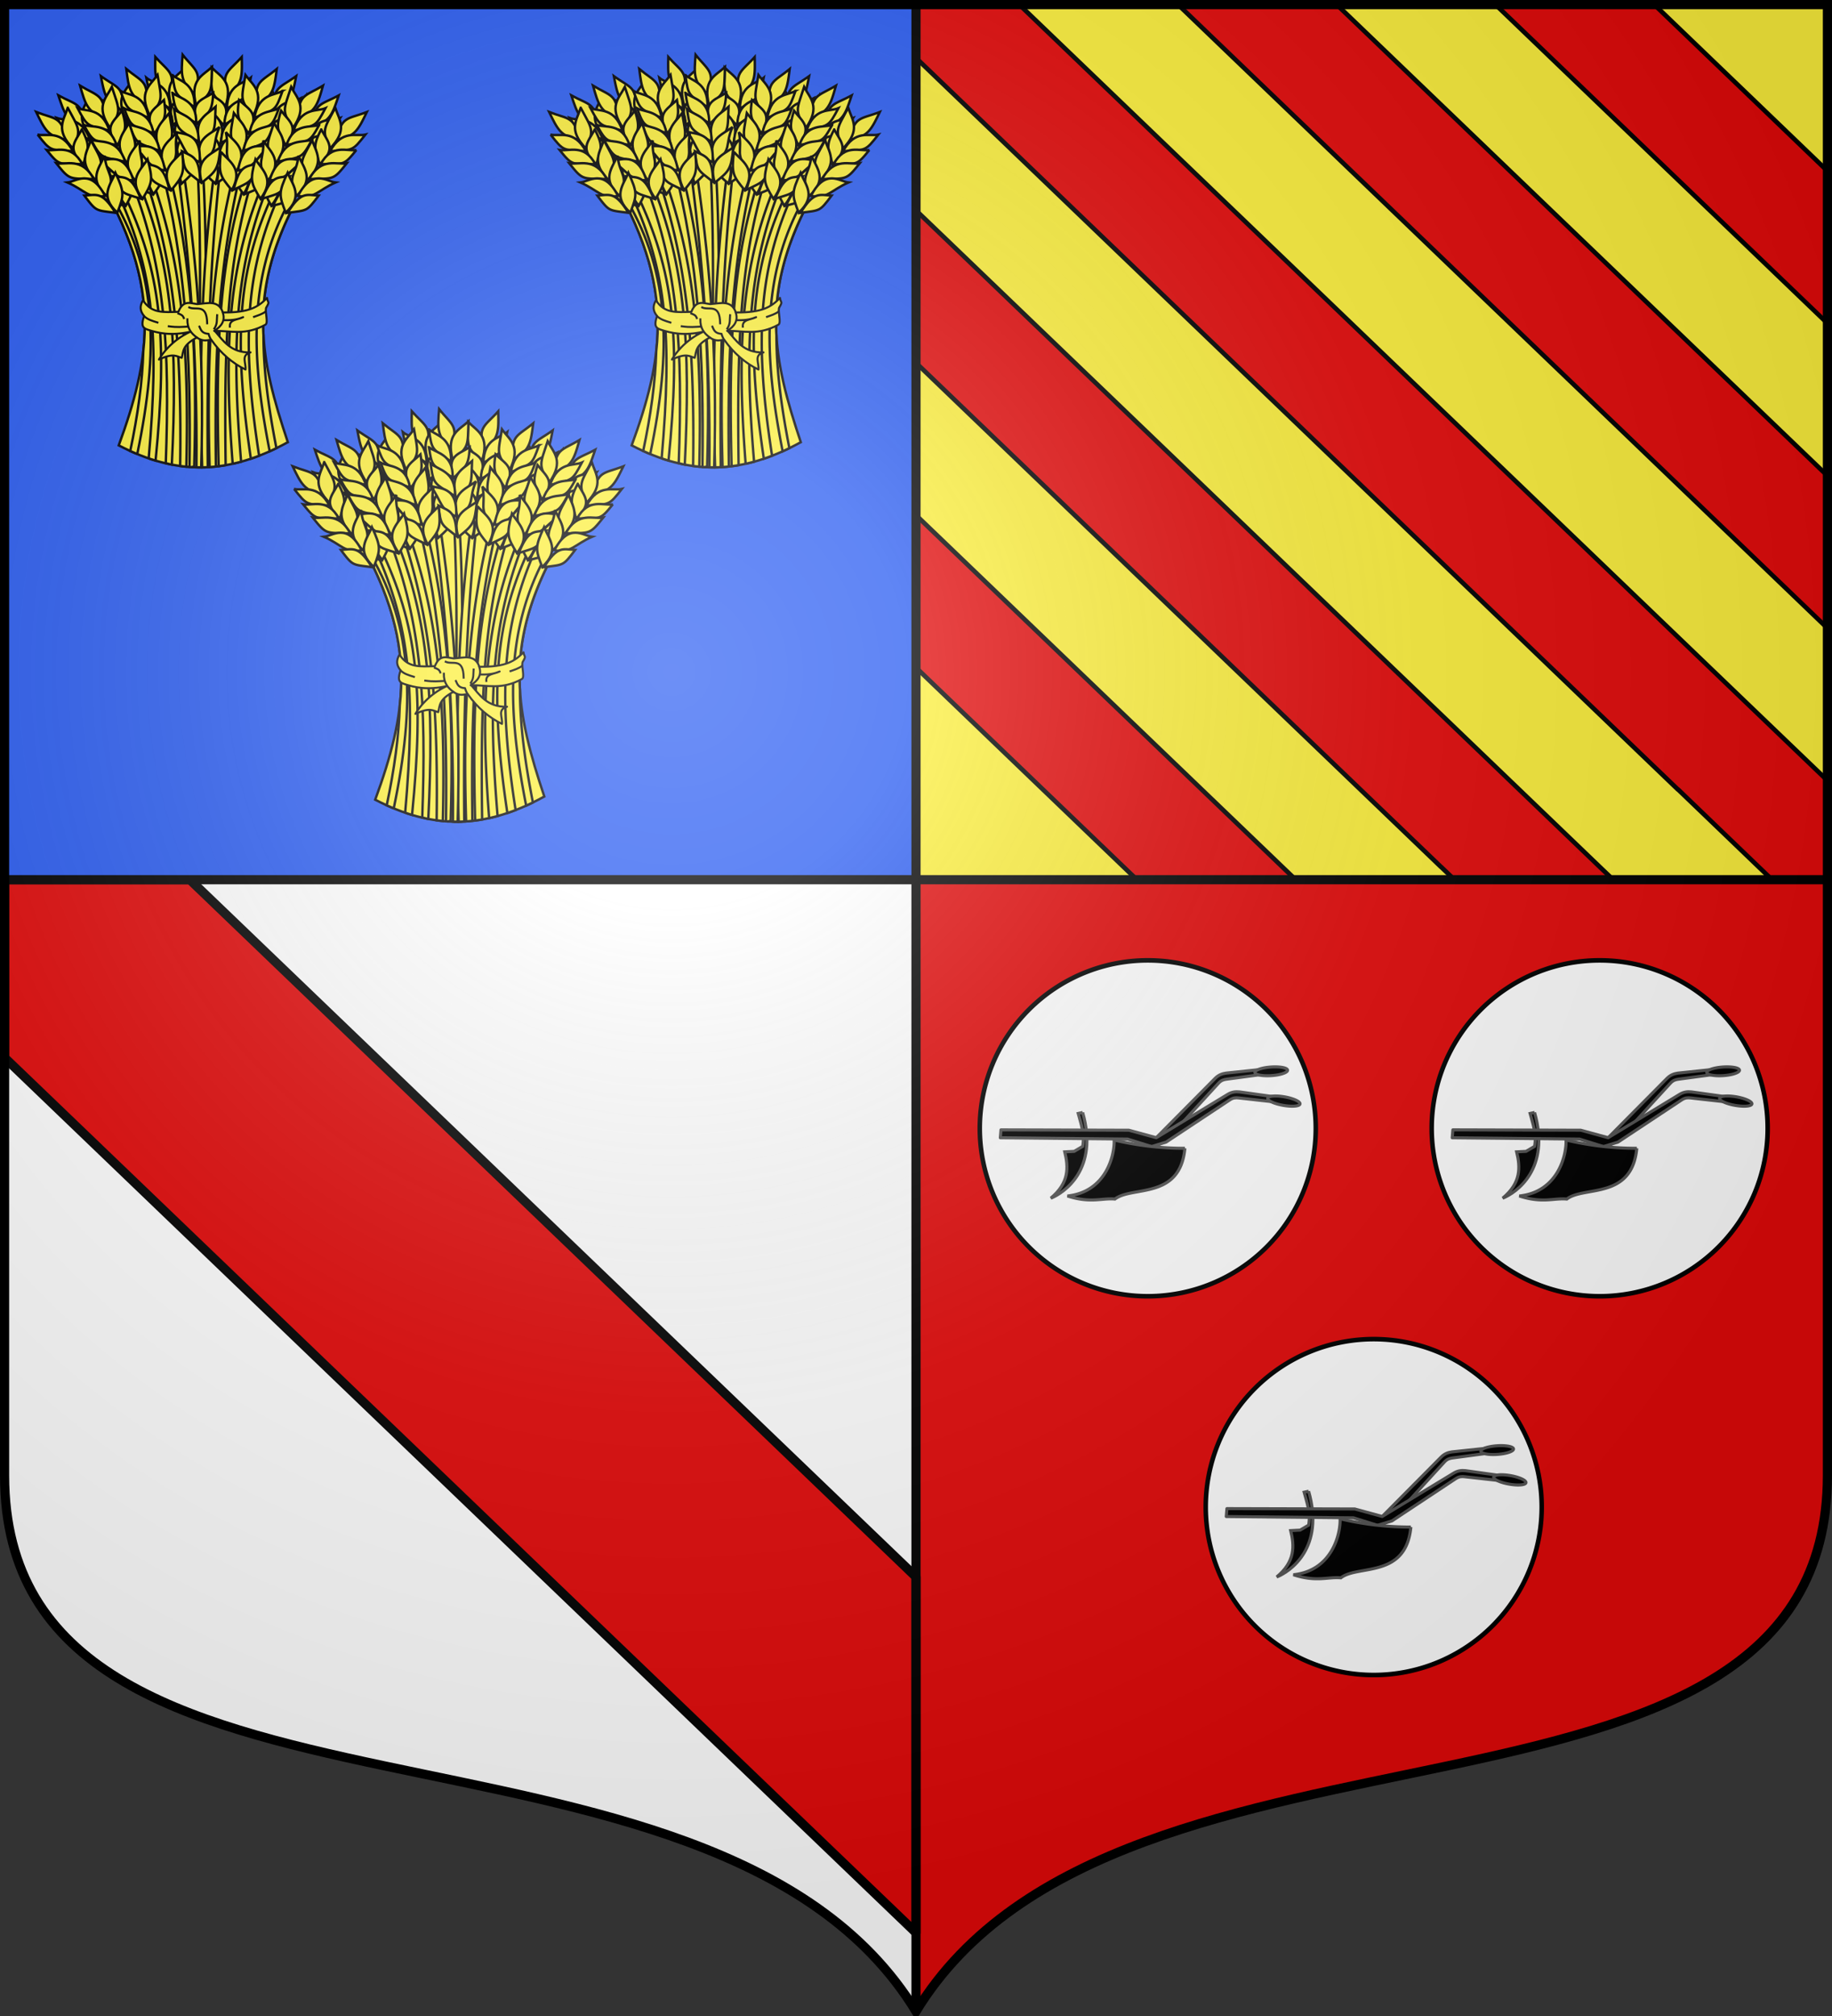<svg xmlns="http://www.w3.org/2000/svg" xmlns:xlink="http://www.w3.org/1999/xlink" width="600" height="660" version="1.0"><rect width="100%" height="100%" fill="#333333" stroke="none"/><defs><g id="b"><path id="a" d="M0 0v1h.5z" transform="rotate(18 3.157 -.5)"/><use xlink:href="#a" width="810" height="540" transform="scale(-1 1)"/></g><g id="c"><use xlink:href="#b" width="810" height="540" transform="rotate(72)"/><use xlink:href="#b" width="810" height="540" transform="rotate(144)"/></g><g id="f"><path id="e" d="M0 0v1h.5z" transform="rotate(18 3.157 -.5)"/><use xlink:href="#e" width="810" height="540" transform="scale(-1 1)"/></g><g id="g"><use xlink:href="#f" width="810" height="540" transform="rotate(72)"/><use xlink:href="#f" width="810" height="540" transform="rotate(144)"/></g><g id="i"><path id="h" d="M0 0v1h.5z" transform="rotate(18 3.157 -.5)"/><use xlink:href="#h" width="810" height="540" transform="scale(-1 1)"/></g><g id="j"><use xlink:href="#i" width="810" height="540" transform="rotate(72)"/><use xlink:href="#i" width="810" height="540" transform="rotate(144)"/></g><path id="k" d="M-298.5-298.5V183c0 129.055 231.64 65.948 298.5 175.5C66.86 248.948 298.5 312.055 298.5 183v-481.5z"/><path id="d" d="M2.922 27.673c0-5.952 2.317-9.844 5.579-11.013 1.448-.519 3.307-.273 5.018 1.447 2.119 2.129 2.736 7.993-3.483 9.121.658-.956.619-3.081-.714-3.787-.99-.524-2.113-.253-2.676.123-.824.552-1.729 2.106-1.679 4.108z"/><radialGradient id="n" cx="-80" cy="-80" r="405" gradientUnits="userSpaceOnUse"><stop offset="0" style="stop-color:#fff;stop-opacity:.31"/><stop offset=".19" style="stop-color:#fff;stop-opacity:.25"/><stop offset=".6" style="stop-color:#6b6b6b;stop-opacity:.125"/><stop offset="1" style="stop-color:#000;stop-opacity:.125"/></radialGradient></defs><g transform="translate(0 -392.362)"><use xlink:href="#k" width="744.094" height="1052.362" style="fill:#e20909" transform="translate(300 692.362)"/><path d="M1.5 680.362v195c0 129.055 231.64 65.948 298.5 175.5v-370.5z" style="fill:#fff"/><path d="M1.5 288v58.25L300 632.75v-116.5L62.188 288z" style="opacity:1;fill:#e20909;fill-opacity:1;fill-rule:nonzero;stroke:#000;stroke-width:3;stroke-linecap:butt;stroke-linejoin:round;stroke-miterlimit:4;stroke-dasharray:none;stroke-opacity:1" transform="translate(0 392.362)"/><path d="M300 393.862v286.5h298.5v-286.5z" style="opacity:1;fill:#fcef3c;fill-opacity:1;fill-rule:nonzero;stroke:none;stroke-width:1;stroke-linecap:butt;stroke-linejoin:round;stroke-miterlimit:4;stroke-dasharray:none;stroke-opacity:1"/><path d="M1.5 393.862v286.5H300v-286.5z" style="opacity:1;fill:#2b5df2;fill-opacity:1;fill-rule:nonzero;stroke:none;stroke-width:1;stroke-linecap:butt;stroke-linejoin:round;stroke-miterlimit:4;stroke-dasharray:none;stroke-opacity:1"/><path d="M300 1.5v17.469l249.531 239.5.032-.031L580.343 288H598.5v-32.469l-27.469-26.344L333.813 1.5zm85.813 0 159.28 152.875 42.345 40.656 11.062 10.625V155.72l-1.406-1.344h-.032L437.783 1.5zm103.968 0L598.5 105.844V55.969L541.781 1.5zM300 68.875v49.906l171.938 165.032h.03l4.376 4.187h51.969l-4.375-4.187zm0 99.781v49.906L372.344 288h52l-72.188-69.281-47.469-45.563z" style="opacity:1;fill:#e20909;fill-opacity:1;fill-rule:nonzero;stroke:#000;stroke-width:1.5;stroke-linecap:butt;stroke-linejoin:round;stroke-miterlimit:4;stroke-dasharray:none;stroke-opacity:1" transform="translate(0 392.362)"/></g><path d="M300 658.5V1.5M1.5 288h597" style="opacity:1;fill:none;fill-opacity:1;fill-rule:nonzero;stroke:#000;stroke-width:3;stroke-linecap:butt;stroke-linejoin:round;stroke-miterlimit:4;stroke-dasharray:none;stroke-dashoffset:0;stroke-opacity:1"/><g id="l"><g style="fill:#fcef3c;stroke:#000;stroke-width:3"><path stroke-width=".788" d="M122.886 261.809c10.395-28.286 13.066-49.545-2.08-79.282 24.853-24.345 43.205-16.512 59.803 0-15.63 30.06-11.428 51.133-2.34 78.242-19.517 10.767-36.56 10.854-55.383 1.04z"/><path stroke-width=".788" d="M150.088 167.084q-.77.027-1.55.098c1.876 34.07.534 67.94.353 101.826q1.037.015 2.075-.017c-.249-34.074 1.596-67.126-.771-101.907z"/><path stroke-width=".788" d="M154.821 167.33c-4.286 31.14-5.807 62.554-4.601 101.678a48 48 0 0 0 1.837-.058c-.396-38.622.827-70.048 4.495-101.325a29 29 0 0 0-1.73-.295zM163.173 134.66c-4.425 4.973-6.853 4.985-4.61 12.502 4.889-3.445 4.75-6.209 4.61-12.502z"/><path stroke-width=".788" d="M153.341 138.144c2.913 2.989 7.152 4.473 4.492 12.753-5.3-4.438-4.615-4.915-4.492-12.753z"/><path stroke-width=".788" d="M152.478 146.56c3.84 2.687 7.353 3.193 4.753 10.423-3.375-3.943-4.821-3.564-4.753-10.423z"/><path stroke-width=".788" d="M151.444 151.059c2.916 2.93 7.156 4.388 4.506 12.493-5.304-4.352-4.62-4.819-4.506-12.493z"/><path stroke-width=".788" d="M149.774 157.606c3.403 2.869 8.321 4.326 5.343 12.15-5.882-4.806-2.99-6.027-5.343-12.15z"/><path stroke-width=".788" d="M149.142 164.206c3.202 2.77 8.215 4.324 5.398 11.893-4.538-4.051-5.122-4.687-5.398-11.893zM166.123 141.467c-2.3 1.966-7.615 1.906-7.812 10.108 6.543-3.907 6.472-3.192 7.812-10.108z"/><path stroke-width=".788" d="M165.795 147.308c-2.449 1.828-8.145 1.732-8.294 9.43 6.98-3.619 6.91-2.948 8.294-9.43z"/><path stroke-width=".788" d="M164.976 152.6c-2.535 1.979-8.422 1.89-8.596 10.195 7.224-3.922 7.15-3.198 8.596-10.194z"/><path stroke-width=".788" d="M164.568 159.87c-2.68 1.049-8.926-.77-8.95 9.523 5.349-1.55 4.967-4.664 8.95-9.523z"/><path stroke-width=".788" d="M161.608 166.209c-3.723 1.643-5.825 1.385-6.486 9.662 5.399-3.76 5.335-3.08 6.486-9.662zM165.723 170.989c-9.321 27.2-11.213 52.804-10.114 97.641.763-.096 1.53-.204 2.297-.336-.642-44.475.97-69.126 9.524-96.354a43 43 0 0 0-1.707-.951zM181.001 140.914c-5.38 3.92-7.755 3.417-7.157 11.239 5.507-2.329 5.96-5.06 7.157-11.239z"/><path stroke-width=".788" d="M170.654 142.232c2.212 3.539 6.04 5.889 1.683 13.416-4.237-5.463-3.466-5.783-1.683-13.416z"/><path stroke-width=".788" d="M168.024 150.273c3.183 3.441 6.508 4.681 2.432 11.194-2.46-4.569-3.954-4.505-2.432-11.194z"/><path stroke-width=".788" d="M166.059 154.45c2.227 3.482 6.061 5.807 1.752 13.165-4.26-5.38-3.492-5.69-1.752-13.165z"/><path stroke-width=".788" d="M163.037 160.493c2.717 3.526 7.214 5.994 2.643 13.007-4.728-5.945-1.644-6.524-2.643-13.007z"/><path stroke-width=".788" d="M161.02 166.81c2.54 3.385 7.109 5.967 2.75 12.766-3.575-4.922-4.01-5.667-2.75-12.767zM182.44 148.192c-2.665 1.433-7.846.246-9.78 8.22 7.223-2.43 7.002-1.746 9.78-8.22z"/><path stroke-width=".788" d="M180.879 153.83c-2.781 1.267-8.326-.036-10.106 7.455 7.589-2.054 7.378-1.414 10.106-7.455z"/><path stroke-width=".788" d="M178.956 158.829c-2.898 1.395-8.632.058-10.565 8.137 7.892-2.299 7.666-1.608 10.565-8.137z"/><path stroke-width=".788" d="M177.014 165.845c-2.842.457-8.56-2.647-10.767 7.407 5.555-.379 5.843-3.503 10.767-7.407z"/><path stroke-width=".788" d="M172.775 171.412c-3.986.815-5.986.117-8.388 8.065 6.073-2.529 5.867-1.878 8.388-8.065zM174.6 177.042c-12.161 24.82-14.686 47.349-8.434 89.136a64 64 0 0 0 2.7-.977c-6.226-39.88-3.919-62.354 7.243-86.879a75 75 0 0 0-1.51-1.28zM194.93 147.231c-5.842 3.19-8.132 2.383-8.553 10.217 5.763-1.596 6.565-4.245 8.553-10.217z"/><path stroke-width=".788" d="M184.5 147.197c1.735 3.796 5.225 6.622-.07 13.52-3.493-5.965-2.688-6.183.07-13.52z"/><path stroke-width=".788" d="M180.85 154.829c2.71 3.825 5.847 5.485.961 11.416-1.848-4.85-3.337-4.98-.961-11.416z"/><path stroke-width=".788" d="M178.36 158.716c1.758 3.742 5.258 6.544.031 13.281-3.527-5.886-2.725-6.094-.031-13.28z"/><path stroke-width=".788" d="M174.58 164.317c2.238 3.848 6.377 6.878.936 13.24-3.918-6.508-.785-6.682-.935-13.24z"/><path stroke-width=".788" d="M171.761 170.318c2.08 3.687 6.277 6.84 1.074 13.016-2.908-5.343-3.243-6.139-1.074-13.016zM195.413 154.634c-2.827 1.075-7.811-.773-10.762 6.883 7.477-1.473 7.17-.824 10.762-6.883z"/><path stroke-width=".788" d="M193.135 160.022c-2.921.896-8.251-1.114-10.987 6.083 7.792-1.054 7.5-.447 10.987-6.083z"/><path stroke-width=".788" d="M190.58 164.73c-3.053 1.007-8.566-1.061-11.53 6.7 8.124-1.257 7.81-.602 11.53-6.7z"/><path stroke-width=".788" d="M187.746 171.435c-2.877.084-8.144-3.734-11.636 5.95 5.558.344 6.248-2.717 11.636-5.95z"/><path stroke-width=".788" d="M182.822 176.406c-4.058.292-5.95-.66-9.363 6.91 6.35-1.72 6.061-1.102 9.363-6.91zM143.518 168.076c-.56.15-1.123.325-1.69.51 4.155 30.972 6.87 62.266 6.505 100.405q.779.021 1.558.017c1.196-38.923-1.647-70.037-6.373-100.932zM134.873 134.66c4.424 4.973 6.852 4.985 4.608 12.502-4.887-3.445-4.75-6.209-4.608-12.502z"/><path stroke-width=".788" d="M144.704 138.144c-2.913 2.989-7.151 4.473-4.492 12.753 5.3-4.438 4.615-4.915 4.492-12.753z"/><path stroke-width=".788" d="M145.567 146.56c-3.84 2.687-7.353 3.193-4.753 10.423 3.375-3.943 4.821-3.564 4.753-10.423z"/><path stroke-width=".788" d="M146.602 151.059c-2.917 2.93-7.157 4.388-4.507 12.493 5.305-4.352 4.62-4.819 4.507-12.493z"/><path stroke-width=".788" d="M148.271 157.606c-3.403 2.869-8.321 4.326-5.343 12.15 5.882-4.806 2.99-6.027 5.343-12.15z"/><path stroke-width=".788" d="M148.903 164.206c-3.202 2.77-8.215 4.324-5.398 11.893 4.538-4.051 5.122-4.687 5.398-11.893zM131.922 141.467c2.3 1.966 7.615 1.906 7.812 10.108-6.543-3.907-6.472-3.192-7.812-10.108z"/><path stroke-width=".788" d="M132.25 147.308c2.45 1.828 8.145 1.732 8.294 9.43-6.98-3.619-6.91-2.948-8.294-9.43z"/><path stroke-width=".788" d="M133.069 152.6c2.535 1.979 8.422 1.89 8.596 10.195-7.224-3.922-7.15-3.198-8.596-10.194z"/><path stroke-width=".788" d="M133.477 159.87c2.68 1.049 8.926-.77 8.95 9.523-5.349-1.55-4.967-4.664-8.95-9.523z"/><path stroke-width=".788" d="M136.438 166.209c3.722 1.643 5.824 1.385 6.485 9.662-5.398-3.76-5.335-3.08-6.485-9.662zM133.149 172.654a53 53 0 0 0-1.674 1.074c8.822 26.609 12.141 51.313 11.526 94.829q1.013.14 2.026.237c1.07-44.026-2.36-69.517-11.878-96.14zM117.044 140.914c5.38 3.92 7.755 3.417 7.157 11.239-5.507-2.329-5.96-5.06-7.157-11.239z"/><path stroke-width=".788" d="M127.391 142.232c-2.212 3.539-6.04 5.889-1.683 13.416 4.237-5.463 3.466-5.783 1.683-13.416z"/><path stroke-width=".788" d="M130.021 150.273c-3.183 3.441-6.508 4.681-2.432 11.194 2.46-4.569 3.954-4.505 2.432-11.194z"/><path stroke-width=".788" d="M131.987 154.45c-2.228 3.482-6.062 5.807-1.753 13.165 4.26-5.38 3.493-5.69 1.753-13.165z"/><path stroke-width=".788" d="M135.008 160.493c-2.717 3.526-7.214 5.994-2.643 13.007 4.728-5.945 1.644-6.524 2.643-13.007z"/><path stroke-width=".788" d="M137.026 166.81c-2.54 3.385-7.11 5.967-2.75 12.766 3.574-4.922 4.01-5.667 2.75-12.767zM115.606 148.192c2.664 1.433 7.846.246 9.779 8.22-7.223-2.43-7.002-1.746-9.78-8.22z"/><path stroke-width=".788" d="M117.166 153.83c2.781 1.267 8.327-.036 10.107 7.455-7.59-2.054-7.378-1.414-10.107-7.455z"/><path stroke-width=".788" d="M119.09 158.829c2.897 1.395 8.631.058 10.564 8.137-7.892-2.299-7.666-1.608-10.565-8.137z"/><path stroke-width=".788" d="M121.031 165.845c2.843.457 8.56-2.647 10.767 7.407-5.555-.379-5.843-3.503-10.767-7.407z"/><path stroke-width=".788" d="M125.27 171.412c3.986.815 5.986.117 8.389 8.065-6.074-2.529-5.868-1.878-8.39-8.065zM124.454 179.142q-.674.592-1.354 1.215c11.193 24.62 13.08 45.895 9.606 85.607l.508.28q.87.29 1.74.549c3.966-40.298 1.855-62.001-10.5-87.65zM103.115 147.231c5.842 3.19 8.132 2.383 8.553 10.217-5.763-1.596-6.565-4.245-8.553-10.217z"/><path stroke-width=".788" d="M113.545 147.197c-1.735 3.796-5.225 6.622.07 13.52 3.494-5.965 2.688-6.183-.07-13.52z"/><path stroke-width=".788" d="M117.195 154.829c-2.71 3.825-5.846 5.485-.961 11.416 1.848-4.85 3.337-4.98.961-11.416z"/><path stroke-width=".788" d="M119.685 158.716c-1.757 3.742-5.258 6.544-.031 13.281 3.527-5.886 2.725-6.094.031-13.28z"/><path stroke-width=".788" d="M123.464 164.317c-2.236 3.848-6.376 6.878-.935 13.24 3.918-6.508.785-6.682.935-13.24z"/><path stroke-width=".788" d="M126.284 170.318c-2.08 3.687-6.277 6.84-1.074 13.016 2.908-5.343 3.243-6.139 1.074-13.016zM102.632 154.634c2.827 1.075 7.811-.773 10.762 6.883-7.477-1.473-7.17-.824-10.762-6.883z"/><path stroke-width=".788" d="M104.91 160.022c2.921.896 8.251-1.114 10.987 6.083-7.792-1.054-7.5-.447-10.987-6.083z"/><path stroke-width=".788" d="M107.464 164.73c3.054 1.007 8.567-1.061 11.53 6.7-8.123-1.257-7.809-.602-11.53-6.7z"/><path stroke-width=".788" d="M110.3 171.435c2.876.084 8.143-3.734 11.635 5.95-5.558.344-6.248-2.717-11.636-5.95z"/><path stroke-width=".788" d="M115.223 176.406c4.058.292 5.95-.66 9.363 6.91-6.35-1.72-6.061-1.102-9.363-6.91zM143.817 133.933c4.139 5.213 6.562 5.36 3.9 12.74-4.687-3.713-4.394-6.465-3.9-12.74z"/><path stroke-width=".788" d="M153.437 137.963c-3.076 2.82-7.39 4.064-5.2 12.48 5.54-4.134 4.883-4.648 5.2-12.48z"/><path stroke-width=".788" d="M153.827 146.413c-3.986 2.468-7.52 2.777-5.33 10.14 3.59-3.747 5.013-3.287 5.33-10.14z"/><path stroke-width=".788" d="M154.607 150.964c-3.075 2.761-7.39 3.98-5.2 12.22 5.54-4.048 4.883-4.552 5.2-12.22z"/><path stroke-width=".788" d="M155.907 157.594c-3.558 2.674-8.55 3.853-6.016 11.83 6.142-4.468 3.324-5.848 6.016-11.83z"/><path stroke-width=".788" d="M156.168 164.22c-3.352 2.585-8.445 3.855-6.057 11.57 4.758-3.79 5.377-4.392 6.057-11.57zM140.49 140.563c2.185 2.092 7.495 2.33 7.232 10.53-6.313-4.267-6.282-3.55-7.233-10.53z"/><path stroke-width=".788" d="M140.49 146.413c2.342 1.963 8.034 2.187 7.751 9.88-6.766-4.004-6.733-3.33-7.752-9.88z"/><path stroke-width=".788" d="M141.01 151.744c2.42 2.117 8.303 2.358 8.01 10.66-6.992-4.32-6.958-3.594-8.01-10.66z"/><path stroke-width=".788" d="M141.01 159.024c2.617 1.198 8.955-.268 8.4 10.01-5.253-1.846-4.697-4.935-8.4-10.01z"/><path stroke-width=".788" d="M143.61 165.52c3.624 1.848 5.737 1.71 5.933 10.01-5.18-4.057-5.154-3.375-5.933-10.01zM138.661 169.775c-.602.26-1.21.544-1.82.844 7.83 31.366 9.741 60.435 9.228 98.266q.323.023.648.04l.878-.18c1.006-33.773-.241-66.714-8.934-98.97zM125.361 138.579c5.118 4.256 7.52 3.905 6.424 11.673-5.347-2.676-5.624-5.43-6.424-11.673z"/><path stroke-width=".788" d="M135.603 140.556c-2.434 3.39-6.404 5.49-2.538 13.28 4.578-5.18 3.83-5.549 2.538-13.28z"/><path stroke-width=".788" d="M137.713 148.748c-3.397 3.231-6.794 4.256-3.143 11.017 2.747-4.403 4.234-4.244 3.143-11.017z"/><path stroke-width=".788" d="M139.407 153.043c-2.446 3.332-6.42 5.407-2.59 13.026 4.595-5.096 3.848-5.455 2.59-13.026z"/><path stroke-width=".788" d="M142.036 159.267c-2.937 3.345-7.583 5.52-3.47 12.811 5.1-5.63 2.058-6.405 3.47-12.811z"/><path stroke-width=".788" d="M143.646 165.7c-2.752 3.215-7.477 5.5-3.562 12.564 3.882-4.683 4.365-5.399 3.562-12.565zM123.46 145.75c2.567 1.6 7.814.747 9.234 8.828-7.053-2.886-6.876-2.19-9.234-8.828z"/><path stroke-width=".788" d="M124.657 151.476c2.694 1.442 8.312.497 9.609 8.086-7.443-2.535-7.273-1.883-9.609-8.086z"/><path stroke-width=".788" d="M126.256 156.588c2.803 1.577 8.61.61 10.023 8.796-7.73-2.799-7.547-2.095-10.023-8.796z"/><path stroke-width=".788" d="M127.745 163.714c2.808.637 8.712-2.094 10.271 8.08-5.52-.733-5.607-3.87-10.27-8.08z"/><path stroke-width=".788" d="M131.62 169.54c3.925 1.069 5.965.5 7.855 8.586-5.9-2.912-5.736-2.25-7.856-8.586zM121.509 181.85q-.351.335-.706.68c9.225 18.112 11.844 33.074 10.131 48.399v.024c-.29 10.023-1.772 20.82-4.282 32.698.65.297 1.297.573 1.944.845l.37.09c7.071-34.002 6.297-58.987-7.457-82.736z"/><path stroke-width=".788" d="M129.252 175.287c-.568.416-1.139.845-1.714 1.296 10.57 27.707 12.113 53.448 10.754 91.055l1.387.353q.299.059.598.114c1.849-38.293.458-64.993-11.025-92.818zM110.217 144.043c5.695 3.445 8.019 2.74 8.094 10.584-5.687-1.848-6.371-4.53-8.094-10.584z"/><path stroke-width=".788" d="M120.638 144.47c-1.9 3.715-5.512 6.384-.526 13.51 3.753-5.806 2.958-6.06.526-13.51z"/><path stroke-width=".788" d="M123.948 152.255c-2.876 3.702-6.083 5.222-1.463 11.362 2.06-4.764 3.553-4.829 1.463-11.362z"/><path stroke-width=".788" d="M126.265 156.248c-1.922 3.66-5.542 6.305-.617 13.267 3.783-5.725 2.991-5.968.617-13.267z"/><path stroke-width=".788" d="M129.793 162.01c-2.404 3.746-6.673 6.59-1.518 13.186 4.201-6.329 1.078-6.641 1.518-13.186z"/><path stroke-width=".788" d="M132.345 168.13c-2.241 3.591-6.572 6.556-1.646 12.956 3.14-5.21 3.51-5.99 1.646-12.956zM109.407 151.418c2.778 1.199 7.839-.428 10.448 7.35-7.404-1.8-7.125-1.139-10.448-7.35z"/><path stroke-width=".788" d="M111.446 156.901c2.879 1.024 8.292-.75 10.708 6.561-7.738-1.396-7.472-.776-10.708-6.56z"/><path stroke-width=".788" d="M113.79 161.717c3.007 1.14 8.605-.682 11.224 7.201-8.06-1.613-7.775-.945-11.224-7.201z"/><path stroke-width=".788" d="M116.327 168.54c2.87.212 8.3-3.37 11.362 6.457-5.568.1-6.122-2.99-11.362-6.456z"/><path stroke-width=".788" d="M121.027 173.724c4.041.47 5.974-.397 9.05 7.316-6.27-1.999-6.008-1.368-9.05-7.316zM95.852 152.664c6.205 2.41 8.371 1.313 9.8 9.027-5.92-.839-7.057-3.361-9.8-9.027z"/><path stroke-width=".788" d="M106.19 151.284c-1.23 3.987-4.326 7.24 1.816 13.398 2.693-6.366 1.866-6.479-1.815-13.398z"/><path stroke-width=".788" d="M110.795 158.38c-2.194 4.143-5.09 6.195.521 11.444 1.206-5.047 2.666-5.37-.52-11.444z"/><path stroke-width=".788" d="M113.766 161.914c-1.26 3.937-4.369 7.167 1.684 13.173 2.738-6.292 1.916-6.395-1.684-13.173z"/><path stroke-width=".788" d="M118.237 166.98c-1.721 4.104-5.435 7.643.782 13.25 3.045-6.96-.084-6.728-.782-13.25z"/><path stroke-width=".788" d="M121.808 172.567c-1.587 3.924-5.341 7.592.616 13.045 2.193-5.674 2.423-6.506-.616-13.045zM96.328 160.067c2.943.702 7.647-1.775 11.561 5.436-7.604-.495-7.215.109-11.56-5.436z"/><path stroke-width=".788" d="M99.283 165.117c3.013.51 8.039-2.171 11.68 4.612-7.862-.038-7.493.526-11.68-4.612z"/><path stroke-width=".788" d="M102.424 169.454c3.159.605 8.358-2.157 12.299 5.155-8.218-.197-7.822.413-12.299-5.155z"/><path stroke-width=".788" d="M106.101 175.738c2.864-.288 7.594-4.754 12.307 4.397-5.467 1.059-6.547-1.887-12.307-4.397z"/><path stroke-width=".788" d="M111.626 180.031c4.062-.235 5.816-1.422 10.177 5.643-6.52-.886-6.153-.31-10.177-5.643zM161.564 169.077c-8.783 32.502-9.904 65.928-8.908 99.84.687-.044 1.37-.106 2.059-.18-.524-38.185.883-67.26 8.695-98.88a35 35 0 0 0-1.846-.78zM174.639 138.579c-5.118 4.256-7.52 3.905-6.424 11.673 5.347-2.676 5.624-5.43 6.424-11.673z"/><path stroke-width=".788" d="M164.397 140.556c2.434 3.39 6.404 5.49 2.538 13.28-4.578-5.18-3.83-5.549-2.538-13.28z"/><path stroke-width=".788" d="M162.287 148.748c3.397 3.231 6.794 4.256 3.143 11.017-2.748-4.403-4.235-4.244-3.143-11.017z"/><path stroke-width=".788" d="M160.593 153.043c2.446 3.332 6.42 5.407 2.59 13.026-4.595-5.096-3.849-5.455-2.59-13.026z"/><path stroke-width=".788" d="M157.964 159.267c2.937 3.345 7.582 5.52 3.47 12.811-5.1-5.63-2.058-6.405-3.47-12.811z"/><path stroke-width=".788" d="M156.354 165.7c2.752 3.215 7.477 5.5 3.562 12.564-3.883-4.683-4.365-5.399-3.562-12.565zM176.54 145.75c-2.568 1.6-7.815.747-9.234 8.828 7.053-2.886 6.876-2.19 9.233-8.828z"/><path stroke-width=".788" d="M175.343 151.476c-2.694 1.442-8.312.497-9.609 8.086 7.442-2.535 7.272-1.883 9.609-8.086z"/><path stroke-width=".788" d="M173.744 156.588c-2.803 1.577-8.61.61-10.023 8.796 7.729-2.799 7.547-2.095 10.023-8.796z"/><path stroke-width=".788" d="M172.254 163.714c-2.807.637-8.71-2.094-10.27 8.08 5.52-.733 5.607-3.87 10.27-8.08z"/><path stroke-width=".788" d="M168.38 169.54c-3.925 1.069-5.966.5-7.855 8.586 5.9-2.912 5.735-2.25 7.856-8.586zM170.891 174.196c-12.15 27.972-13.688 54.775-10.688 93.639a55 55 0 0 0 2.764-.681c-3.31-39.309-1.83-64.544 9.426-91.859a58 58 0 0 0-1.502-1.099zM189.783 144.043c-5.695 3.445-8.019 2.74-8.094 10.584 5.687-1.848 6.371-4.53 8.094-10.584z"/><path stroke-width=".788" d="M179.361 144.47c1.901 3.715 5.513 6.384.527 13.51-3.753-5.806-2.958-6.06-.527-13.51z"/><path stroke-width=".788" d="M176.052 152.255c2.876 3.702 6.082 5.222 1.463 11.362-2.06-4.764-3.553-4.829-1.463-11.362z"/><path stroke-width=".788" d="M173.735 156.248c1.921 3.66 5.542 6.305.617 13.267-3.783-5.725-2.991-5.968-.617-13.267z"/><path stroke-width=".788" d="M170.207 162.01c2.404 3.746 6.673 6.59 1.518 13.186-4.201-6.329-1.079-6.641-1.518-13.186z"/><path stroke-width=".788" d="M167.655 168.13c2.24 3.591 6.572 6.556 1.646 12.956-3.14-5.21-3.51-5.99-1.646-12.956zM190.592 151.418c-2.777 1.199-7.838-.428-10.448 7.35 7.405-1.8 7.126-1.139 10.448-7.35z"/><path stroke-width=".788" d="M188.554 156.901c-2.88 1.024-8.292-.75-10.708 6.561 7.737-1.396 7.472-.776 10.708-6.56z"/><path stroke-width=".788" d="M186.21 161.717c-3.007 1.14-8.605-.682-11.224 7.201 8.06-1.613 7.775-.945 11.224-7.201z"/><path stroke-width=".788" d="M183.673 168.54c-2.87.212-8.3-3.37-11.362 6.457 5.567.1 6.122-2.99 11.362-6.456z"/><path stroke-width=".788" d="M178.973 173.724c-4.041.47-5.974-.397-9.05 7.316 6.269-1.999 6.008-1.368 9.05-7.316zM179.21 181.16c-14.21 25.4-12.89 52.049-6.883 82.59q1.095-.495 2.198-1.034c-2.57-13.192-4.24-25.322-4.232-36.849v-.057c-.789-13.383 1.861-27.014 10.32-43.28a106 106 0 0 0-1.404-1.37zM204.148 152.664c-6.205 2.41-8.372 1.313-9.8 9.027 5.92-.839 7.057-3.361 9.8-9.027z"/><path stroke-width=".788" d="M193.81 151.284c1.23 3.987 4.326 7.24-1.816 13.398-2.694-6.366-1.867-6.479 1.815-13.398z"/><path stroke-width=".788" d="M189.205 158.38c2.194 4.143 5.089 6.195-.521 11.444-1.206-5.047-2.667-5.37.52-11.444z"/><path stroke-width=".788" d="M186.233 161.914c1.26 3.937 4.37 7.167-1.683 13.173-2.738-6.292-1.916-6.395 1.683-13.173z"/><path stroke-width=".788" d="M181.763 166.98c1.721 4.104 5.434 7.643-.783 13.25-3.044-6.96.085-6.728.783-13.25z"/><path stroke-width=".788" d="M178.192 172.567c1.587 3.924 5.34 7.592-.616 13.045-2.193-5.674-2.423-6.506.616-13.045zM203.671 160.067c-2.942.702-7.646-1.775-11.56 5.436 7.604-.495 7.215.109 11.56-5.436z"/><path stroke-width=".788" d="M200.717 165.117c-3.013.51-8.039-2.171-11.681 4.612 7.862-.038 7.494.526 11.68-4.612z"/><path stroke-width=".788" d="M197.576 169.454c-3.16.605-8.358-2.157-12.299 5.155 8.218-.197 7.821.413 12.299-5.155z"/><path stroke-width=".788" d="M193.899 175.738c-2.864-.288-7.594-4.754-12.307 4.397 5.467 1.059 6.547-1.887 12.307-4.397z"/><path stroke-width=".788" d="M188.374 180.031c-4.062-.235-5.816-1.422-10.177 5.643 6.52-.886 6.153-.31 10.177-5.643z"/></g><path d="M135.994 308.953c10.724 16.96 25.842 14.798 44.076 14.484 6.154-15.428 15.137-10.609 23.524-9.657 12.856-.852 26.055-5.66 31.933 10.382 32.847.397 44.276-7.072 54.93-18.047.81 6.564 3.98 3.763-1.13 12.195-1.644 5.706 3.086 18.89-.933 21.118-24.887 13.793-43.085 7.433-63.066 7.682 10.13 11.486 19.671 27.618 44.62 26.772-12.418 3.552-5.338 12.953-6.282 21.373-15.512-7.432-30.713-19.981-42.8-37.309-5.149.85-9.778 2.807-17.848-2.55-18.264 9.798-16.644 17.183-18.72 25.198-5.888-1.164-9.516-6.83-28.45 2.212 4.2-7.291 16.362-24.192 39.24-34.69-24.278 5.45-39.996 1.846-53.43-2.597-7.464-2.47-7.523-7.04-4.296-16.895-5.164-6.545-5.681-11.989-1.368-19.67z" style="fill:#fcef3c;fill-opacity:1;stroke:#000;stroke-width:2.5;stroke-linecap:square;stroke-linejoin:round;stroke-miterlimit:4;stroke-dasharray:none;stroke-opacity:1" transform="translate(95.064 133.037)scale(.263)"/><path d="M202.965 355.24c-6.89-4.966-12.033-11.403-11.67-22.477M193.6 317.923c8.36 4.113 21.89-5.714 22.332 19.739M235.383 324.407c3.289 9.875-1.542 16.96-10.518 22.62M224.865 344.145c4.103-6.113 2.853-11.155 3.458-16.569M206.28 341.84c1.846 4.123 3.21 8.53 11.381 8.933.72 3.081 2.018 5.165 3.026 7.348M137.41 328.729c4.005 4.16 10.32 6.008 16.57 7.924M288.587 323.133c-4.32 3.23-9.376 4.69-14.303 6.46M191.151 341.84c-6.828.212-11.947 1.137-23.052-.432M237.832 333.772c10.539.314 17.334-1.388 22.909-3.746-6.31 3.301-17.472 2.674-16.57 11.814" style="fill:none;fill-opacity:1;stroke:#000;stroke-width:2.5;stroke-linecap:square;stroke-linejoin:round;stroke-miterlimit:4;stroke-dasharray:none;stroke-opacity:1" transform="translate(95.064 133.037)scale(.263)"/><path d="M180.057 325.56c2.662 1.063 5.51 1.754 6.772 5.618" style="fill:#fcef3c;fill-opacity:1;stroke:#000;stroke-width:2.5;stroke-linecap:square;stroke-linejoin:round;stroke-miterlimit:4;stroke-dasharray:none;stroke-opacity:1" transform="translate(95.064 133.037)scale(.263)"/></g><use xlink:href="#l" width="600" height="660" transform="translate(84 -116)"/><use xlink:href="#l" width="600" height="660" transform="translate(-84 -116)"/><g id="m"><path d="M-208.881 530.54a55.857 54.984 0 1 1-111.714 0 55.857 54.984 0 1 1 111.714 0z" style="opacity:1;fill:#fff;fill-opacity:1;fill-rule:nonzero;stroke:#000;stroke-width:1.511;stroke-linecap:butt;stroke-linejoin:round;stroke-miterlimit:4;stroke-dasharray:none;stroke-dashoffset:0;stroke-opacity:1" transform="matrix(.985 0 0 1 710.677 -37.152)"/><path d="M-220.316 504.16c.18-.027.36-.042.547-.062l12.386-1.303.069 1.634-12.739 1.714c-.936.126-1.785.33-2.71 1.34l-16.898 18.446-4.252 2.559.798-3.19 19.327-19.488c1.102-1.071 2.213-1.465 3.472-1.65z" style="fill:#000;fill-opacity:1;stroke:#555;stroke-width:1;stroke-linejoin:round;stroke-miterlimit:4;stroke-dasharray:none;stroke-opacity:1" transform="translate(695.812 -28.836)"/><path d="M1056.543 97.188a13.412 3.533 0 1 1-26.824 0 13.412 3.533 0 1 1 26.824 0z" style="fill:#000;fill-opacity:1;fill-rule:nonzero;stroke:#555;stroke-width:2.5;stroke-miterlimit:4;stroke-dasharray:none;stroke-opacity:1" transform="scale(-.4 .4)rotate(4 -15692.9 -31845.553)"/><path d="M-267.224 517.037c5.305 18.56-5.965 26.258-10.442 28.065 6.075-5.058 5.793-10.116 4.568-15.175l3.1-.163 2.774-1.631c.73-3.895-.537-7.29-1.468-10.77l1.468-.326" style="fill:#000;stroke:#555;stroke-width:1;stroke-linecap:butt;stroke-linejoin:miter;stroke-miterlimit:4;stroke-dasharray:none;stroke-opacity:1" transform="translate(695.812 -28.836)"/><path d="M-215.88 510.303c.182.018.361.047.546.073l12.334 1.731-.328 1.603-12.775-1.419c-.94-.104-1.813-.111-2.955.645l-20.858 13.81-4.745 1.454-7.865-2.457-41.673-.421.214-2.592 41.881.115 8.99 2.454 23.466-14.234c1.329-.773 2.503-.887 3.769-.762z" style="fill:#000;fill-opacity:1;stroke:#555;stroke-width:1;stroke-linejoin:round;stroke-miterlimit:4;stroke-dasharray:none;stroke-opacity:1" transform="translate(695.812 -28.836)"/><path d="M1056.543 97.188a13.412 3.533 0 1 1-26.824 0 13.412 3.533 0 1 1 26.824 0z" style="fill:#000;fill-opacity:1;fill-rule:nonzero;stroke:#555;stroke-width:2.5;stroke-miterlimit:4;stroke-dasharray:none;stroke-opacity:1" transform="scale(-.4 .4)rotate(-10 6270.098 13680.629)"/><path d="M-233.74 528.766a99.6 99.6 0 0 1-23.182-2.711c.214 4.832-2.566 16.988-15.295 18.325 7.644 2.468 11.192.621 15.556 1 5.68-4.377 21.317.284 22.921-16.614" style="fill:#000;stroke:#555;stroke-width:1;stroke-linecap:butt;stroke-linejoin:miter;stroke-miterlimit:4;stroke-dasharray:none;stroke-opacity:1" transform="translate(695.812 -28.836)"/></g><use xlink:href="#m" width="600" height="660" transform="translate(-74 -124)"/><use xlink:href="#m" width="600" height="660" transform="translate(74 -124)"/><use xlink:href="#k" width="744.094" height="1052.362" style="fill:url(#n)" transform="translate(300 300)"/><use xlink:href="#k" width="744.094" height="1052.362" style="fill:none;stroke:#000;stroke-width:3" transform="translate(300 300)"/></svg>